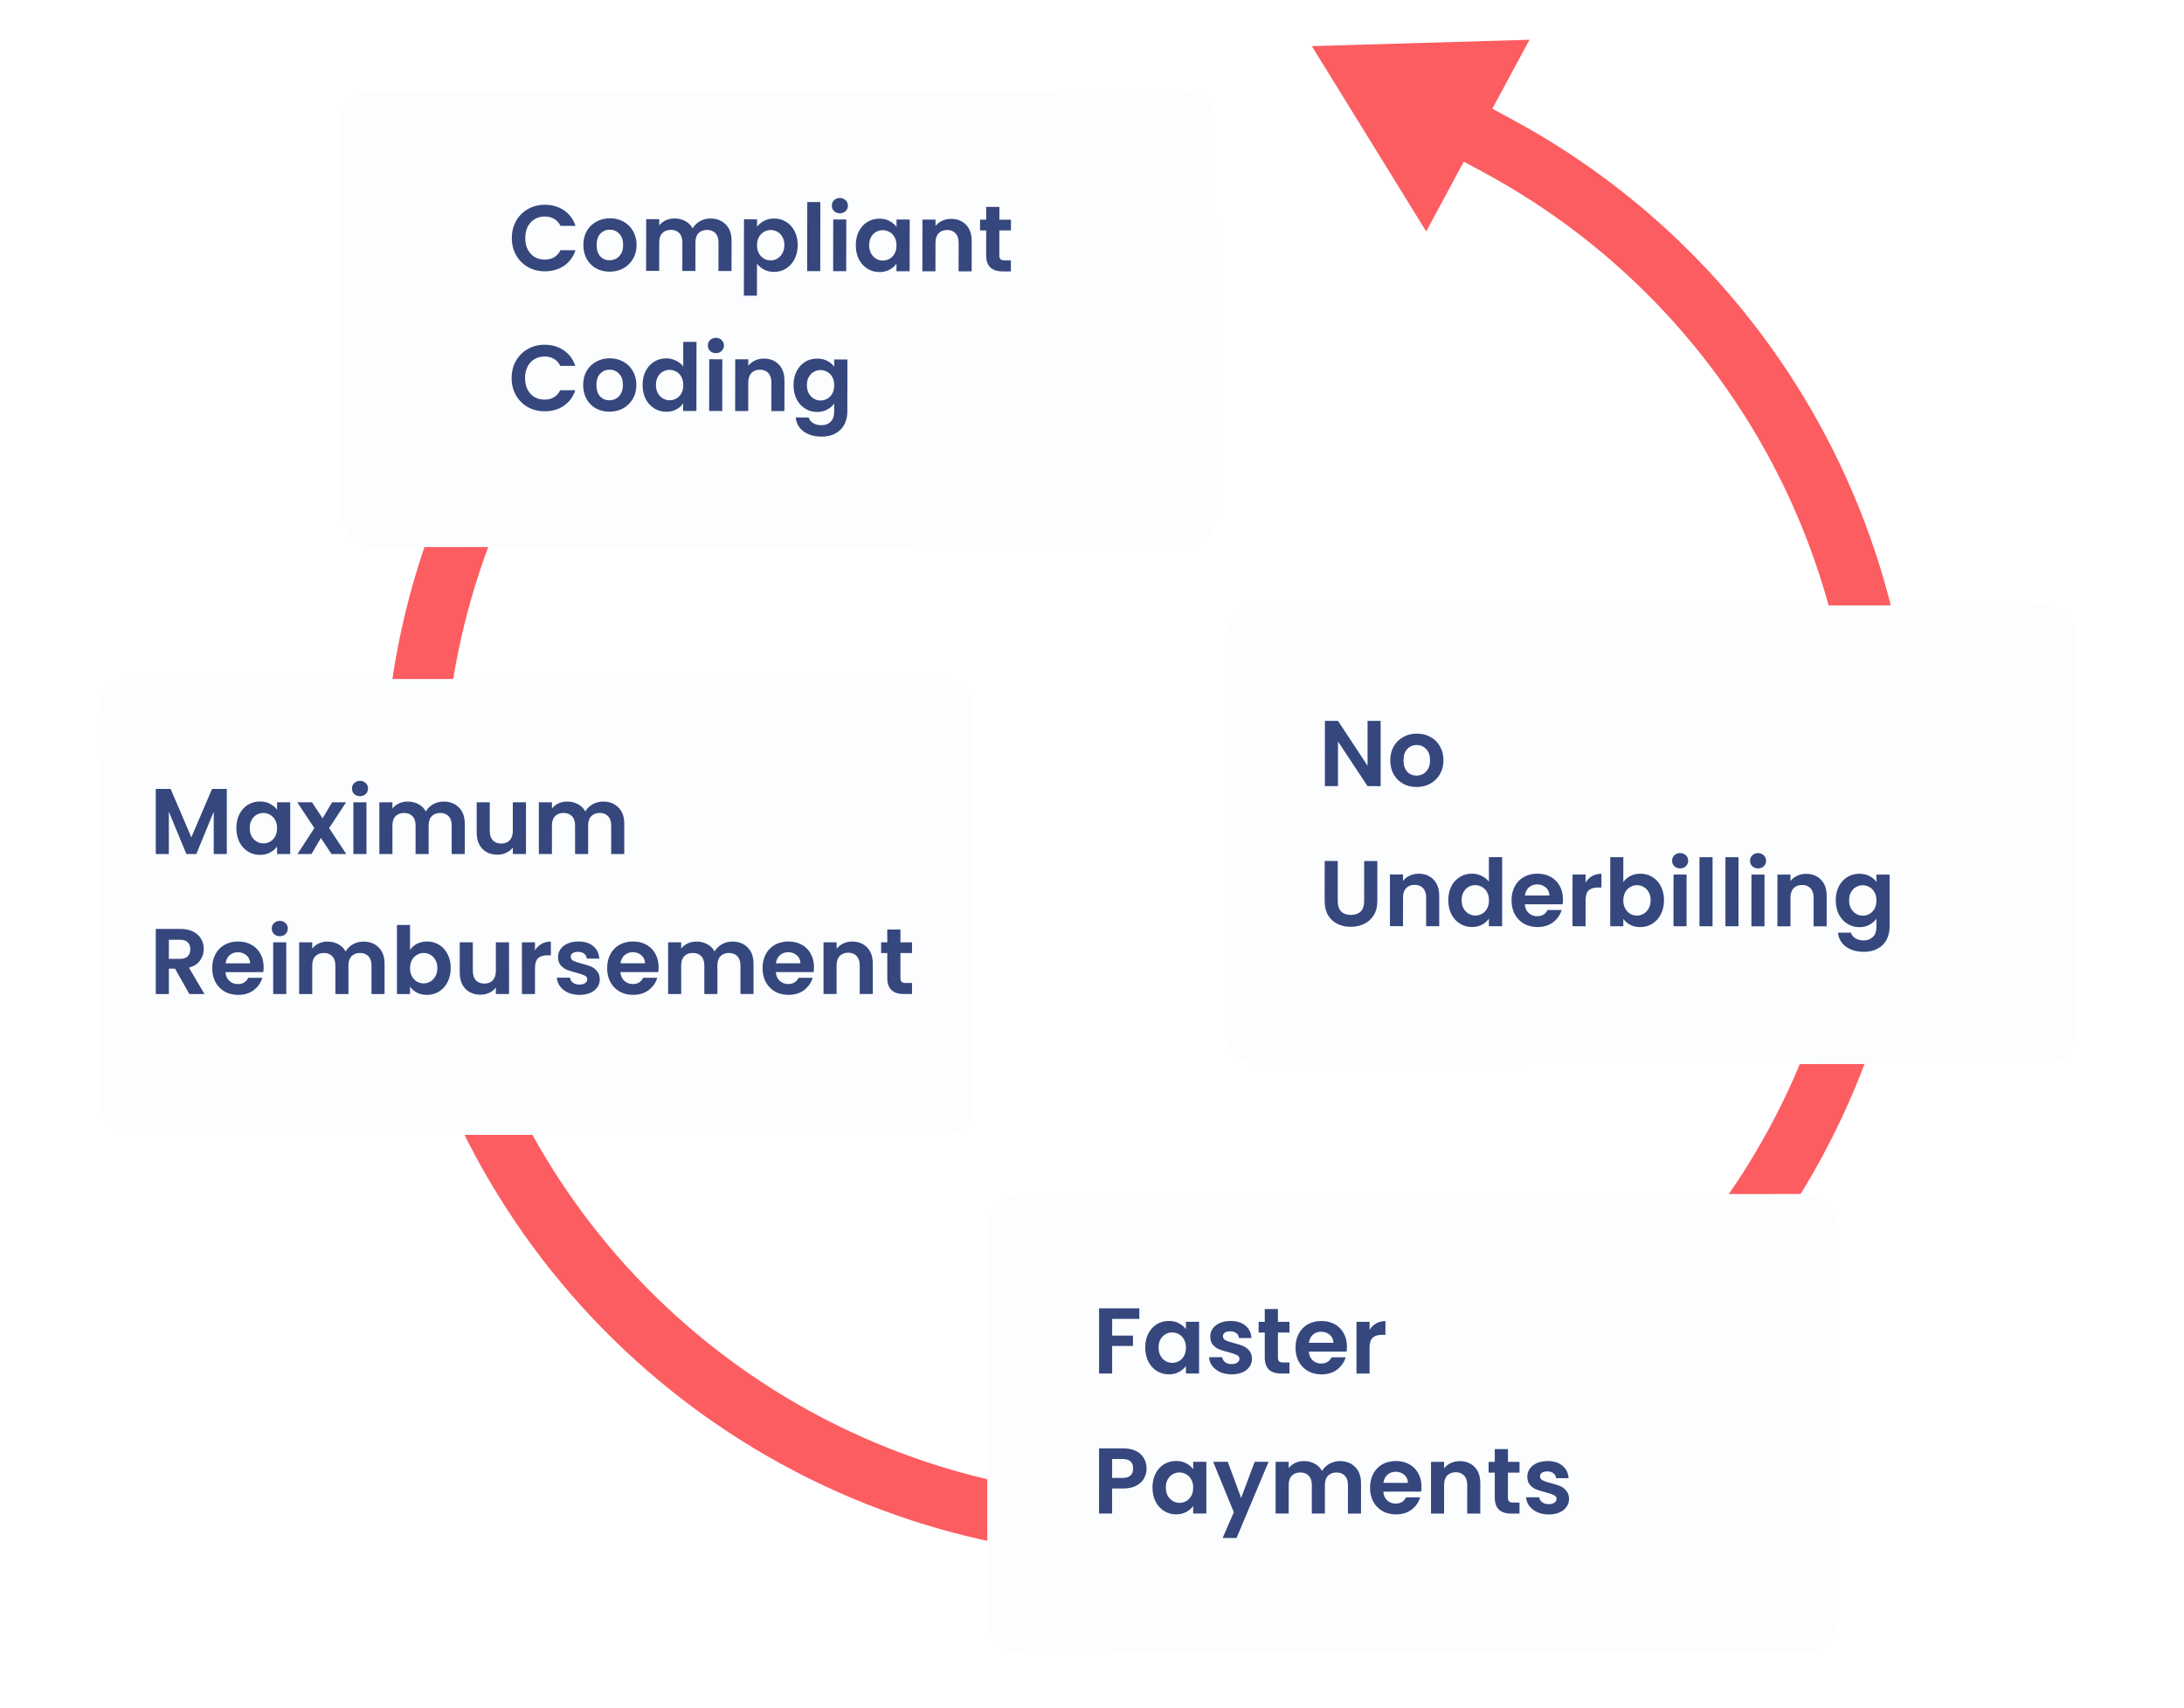 <svg width="468" height="366" viewBox="0 0 468 366" fill="none" xmlns="http://www.w3.org/2000/svg">
<path d="M93.459 110.329C106.353 77.27 129.632 49.27 159.817 30.556L165.29 27.162L172.079 38.112L166.604 41.505C138.792 58.749 117.342 84.548 105.461 115.009L104.903 116.463C93.326 147.071 92.005 180.597 101.114 211.999L101.556 213.493C110.997 244.826 130.351 272.233 156.689 291.607L157.948 292.524C184.928 311.945 217.561 321.926 250.789 320.919L252.346 320.863C285.015 319.536 316.39 307.644 341.742 286.952C367.496 265.931 385.598 237.002 393.243 204.65C400.887 172.297 397.647 138.326 384.025 108.001C370.403 77.677 347.158 52.692 317.895 36.919L313.668 34.64L305.61 49.59L281.111 9.883L327.747 8.519L319.78 23.3L324.008 25.579C355.766 42.697 380.993 69.812 395.777 102.722C410.56 135.633 414.076 172.501 405.779 207.613C397.483 242.724 377.838 274.119 349.888 296.932C322.374 319.388 288.325 332.294 252.87 333.735L251.181 333.795C215.119 334.889 179.703 324.057 150.422 302.979L149.054 301.984C120.471 280.958 99.466 251.214 89.221 217.209L88.742 215.588C78.856 181.509 80.289 145.124 92.853 111.906L93.459 110.329Z" fill="#FC5D61"/>
<g filter="url(#filter0_d_3426_26285)">
<rect x="73" y="16.999" width="187.607" height="97.694" rx="6.88" transform="rotate(-0.045 73 16.999)" fill="#FBFDFF"/>
</g>
<g filter="url(#filter1_d_3426_26285)">
<rect x="21" y="142.999" width="187.607" height="97.694" rx="6.88" transform="rotate(-0.045 21 142.999)" fill="#FBFDFF"/>
</g>
<g filter="url(#filter2_d_3426_26285)">
<rect x="262.547" y="127.276" width="182.384" height="98.282" rx="6.921" transform="rotate(-0.045 262.547 127.276)" fill="#FBFDFF"/>
</g>
<path d="M295.848 168.449L293.048 168.448L286.711 158.866L286.708 168.446L283.908 168.445L283.912 154.465L286.712 154.466L293.049 164.068L293.052 154.468L295.852 154.469L295.848 168.449ZM303.535 168.631C302.468 168.631 301.508 168.397 300.655 167.931C299.802 167.45 299.129 166.777 298.636 165.91C298.156 165.043 297.916 164.043 297.917 162.91C297.917 161.776 298.164 160.776 298.658 159.91C299.165 159.043 299.851 158.377 300.718 157.911C301.585 157.431 302.552 157.191 303.619 157.192C304.685 157.192 305.652 157.432 306.518 157.913C307.385 158.379 308.065 159.046 308.558 159.913C309.064 160.78 309.317 161.78 309.317 162.913C309.316 164.047 309.056 165.047 308.536 165.913C308.029 166.78 307.335 167.453 306.455 167.932C305.588 168.399 304.615 168.632 303.535 168.631ZM303.535 166.191C304.042 166.192 304.515 166.072 304.956 165.832C305.409 165.579 305.769 165.206 306.036 164.712C306.303 164.219 306.436 163.619 306.437 162.912C306.437 161.859 306.157 161.052 305.597 160.492C305.051 159.919 304.378 159.632 303.578 159.632C302.778 159.631 302.104 159.918 301.557 160.491C301.024 161.051 300.757 161.857 300.757 162.911C300.756 163.964 301.016 164.777 301.536 165.351C302.069 165.911 302.735 166.191 303.535 166.191ZM286.662 184.486L286.659 193.126C286.659 194.072 286.905 194.799 287.399 195.306C287.892 195.799 288.585 196.046 289.478 196.047C290.385 196.047 291.085 195.801 291.579 195.307C292.072 194.801 292.319 194.074 292.319 193.128L292.322 184.488L295.142 184.489L295.139 193.109C295.139 194.295 294.879 195.302 294.358 196.128C293.851 196.942 293.164 197.555 292.298 197.968C291.444 198.381 290.491 198.587 289.437 198.587C288.397 198.586 287.451 198.379 286.598 197.966C285.758 197.552 285.091 196.939 284.598 196.125C284.105 195.298 283.859 194.291 283.859 193.105L283.862 184.485L286.662 184.486ZM303.987 187.212C305.307 187.212 306.373 187.632 307.186 188.473C307.999 189.3 308.405 190.46 308.405 191.953L308.403 198.453L305.603 198.452L305.605 192.332C305.605 191.452 305.385 190.779 304.946 190.312C304.506 189.832 303.906 189.592 303.146 189.591C302.372 189.591 301.759 189.831 301.306 190.311C300.865 190.777 300.645 191.451 300.645 192.331L300.643 198.451L297.843 198.45L297.847 187.37L300.647 187.371L300.646 188.751C301.02 188.271 301.493 187.897 302.066 187.631C302.653 187.351 303.293 187.211 303.987 187.212ZM310.347 192.874C310.348 191.754 310.568 190.761 311.008 189.894C311.462 189.028 312.076 188.361 312.849 187.895C313.622 187.428 314.483 187.195 315.429 187.196C316.149 187.196 316.836 187.356 317.489 187.676C318.142 187.983 318.662 188.397 319.049 188.917L319.05 183.657L321.89 183.658L321.885 198.458L319.045 198.457L319.046 196.817C318.699 197.363 318.212 197.803 317.586 198.136C316.959 198.469 316.232 198.636 315.405 198.636C314.472 198.635 313.619 198.395 312.846 197.915C312.072 197.434 311.459 196.761 311.006 195.894C310.567 195.014 310.347 194.007 310.347 192.874ZM319.067 192.917C319.068 192.237 318.934 191.657 318.668 191.177C318.401 190.683 318.042 190.31 317.588 190.056C317.135 189.789 316.648 189.656 316.128 189.656C315.608 189.656 315.128 189.782 314.688 190.035C314.248 190.288 313.888 190.662 313.608 191.155C313.341 191.635 313.208 192.208 313.207 192.875C313.207 193.541 313.34 194.128 313.607 194.635C313.887 195.128 314.246 195.508 314.686 195.775C315.14 196.042 315.62 196.176 316.126 196.176C316.646 196.176 317.133 196.049 317.586 195.796C318.04 195.53 318.4 195.157 318.667 194.677C318.934 194.183 319.067 193.597 319.067 192.917ZM334.922 192.682C334.922 193.082 334.895 193.442 334.842 193.762L326.742 193.759C326.808 194.559 327.088 195.186 327.581 195.64C328.074 196.093 328.681 196.32 329.401 196.32C330.441 196.321 331.181 195.874 331.621 194.981L334.641 194.982C334.321 196.049 333.707 196.928 332.8 197.621C331.893 198.301 330.78 198.641 329.46 198.64C328.393 198.64 327.433 198.406 326.58 197.939C325.74 197.459 325.081 196.786 324.601 195.919C324.135 195.052 323.902 194.052 323.902 192.918C323.902 191.772 324.136 190.765 324.603 189.899C325.07 189.032 325.724 188.366 326.564 187.899C327.404 187.433 328.371 187.2 329.464 187.2C330.517 187.201 331.457 187.428 332.284 187.881C333.124 188.335 333.77 188.982 334.223 189.822C334.689 190.649 334.922 191.602 334.922 192.682ZM332.022 191.881C332.009 191.161 331.749 190.588 331.243 190.161C330.736 189.721 330.116 189.501 329.383 189.5C328.69 189.5 328.103 189.713 327.623 190.14C327.156 190.553 326.869 191.133 326.762 191.879L332.022 191.881ZM339.767 189.104C340.127 188.517 340.594 188.057 341.167 187.724C341.754 187.391 342.421 187.225 343.168 187.225L343.167 190.165L342.427 190.165C341.547 190.164 340.88 190.371 340.426 190.784C339.986 191.197 339.766 191.917 339.766 192.944L339.764 198.464L336.964 198.463L336.968 187.383L339.768 187.384L339.767 189.104ZM347.853 189.007C348.213 188.473 348.707 188.04 349.333 187.707C349.974 187.374 350.7 187.208 351.514 187.208C352.46 187.208 353.314 187.442 354.073 187.909C354.847 188.376 355.453 189.043 355.893 189.909C356.346 190.763 356.572 191.756 356.572 192.89C356.571 194.023 356.344 195.029 355.891 195.909C355.45 196.776 354.843 197.449 354.07 197.929C353.31 198.408 352.456 198.648 351.51 198.648C350.683 198.648 349.956 198.487 349.33 198.167C348.717 197.834 348.223 197.407 347.85 196.887L347.85 198.467L345.05 198.466L345.055 183.666L347.855 183.667L347.853 189.007ZM353.712 192.889C353.712 192.222 353.572 191.649 353.292 191.168C353.026 190.675 352.666 190.302 352.213 190.048C351.773 189.795 351.293 189.668 350.773 189.668C350.266 189.667 349.786 189.801 349.333 190.067C348.893 190.32 348.532 190.693 348.252 191.187C347.985 191.68 347.852 192.26 347.852 192.927C347.851 193.593 347.985 194.173 348.251 194.667C348.531 195.16 348.891 195.54 349.331 195.807C349.784 196.061 350.264 196.187 350.771 196.188C351.291 196.188 351.771 196.055 352.211 195.788C352.664 195.522 353.024 195.142 353.291 194.648C353.571 194.155 353.711 193.569 353.712 192.889ZM360.029 186.071C359.535 186.071 359.122 185.917 358.789 185.61C358.469 185.29 358.309 184.897 358.309 184.43C358.309 183.963 358.47 183.577 358.79 183.27C359.123 182.95 359.536 182.791 360.03 182.791C360.523 182.791 360.93 182.951 361.25 183.271C361.583 183.578 361.749 183.965 361.749 184.431C361.749 184.898 361.582 185.291 361.249 185.611C360.929 185.918 360.522 186.071 360.029 186.071ZM361.408 187.391L361.404 198.471L358.604 198.47L358.608 187.39L361.408 187.391ZM366.976 183.673L366.971 198.473L364.171 198.472L364.176 183.672L366.976 183.673ZM372.542 183.675L372.537 198.475L369.737 198.474L369.742 183.674L372.542 183.675ZM376.728 186.076C376.235 186.076 375.821 185.923 375.488 185.616C375.168 185.296 375.008 184.903 375.008 184.436C375.009 183.969 375.169 183.583 375.489 183.276C375.822 182.956 376.236 182.796 376.729 182.796C377.222 182.797 377.629 182.957 377.949 183.277C378.282 183.584 378.449 183.97 378.448 184.437C378.448 184.904 378.282 185.297 377.948 185.617C377.628 185.923 377.221 186.077 376.728 186.076ZM378.107 187.397L378.104 198.477L375.304 198.476L375.307 187.396L378.107 187.397ZM387.014 187.24C388.334 187.24 389.4 187.661 390.213 188.501C391.027 189.328 391.433 190.488 391.432 191.981L391.43 198.481L388.63 198.481L388.632 192.36C388.632 191.481 388.413 190.807 387.973 190.34C387.533 189.86 386.933 189.62 386.173 189.62C385.4 189.619 384.786 189.859 384.333 190.339C383.893 190.806 383.672 191.479 383.672 192.359L383.67 198.479L380.87 198.478L380.874 187.398L383.674 187.399L383.673 188.779C384.047 188.299 384.52 187.926 385.094 187.659C385.681 187.379 386.321 187.24 387.014 187.24ZM398.437 187.224C399.263 187.224 399.99 187.391 400.616 187.725C401.243 188.045 401.736 188.465 402.096 188.985L402.097 187.405L404.917 187.406L404.913 198.566C404.912 199.593 404.705 200.506 404.292 201.306C403.878 202.119 403.258 202.759 402.431 203.225C401.604 203.705 400.604 203.945 399.431 203.944C397.858 203.944 396.564 203.577 395.551 202.843C394.552 202.109 393.985 201.109 393.852 199.842L396.632 199.843C396.779 200.35 397.092 200.75 397.572 201.044C398.065 201.35 398.658 201.504 399.352 201.504C400.165 201.504 400.825 201.258 401.332 200.765C401.839 200.285 402.092 199.552 402.093 198.565L402.093 196.845C401.733 197.365 401.233 197.798 400.593 198.145C399.966 198.491 399.246 198.664 398.433 198.664C397.499 198.664 396.646 198.423 395.873 197.943C395.1 197.463 394.487 196.789 394.034 195.922C393.594 195.042 393.374 194.035 393.375 192.902C393.375 191.782 393.595 190.789 394.036 189.922C394.489 189.056 395.096 188.389 395.856 187.923C396.63 187.457 397.49 187.224 398.437 187.224ZM402.095 192.945C402.095 192.265 401.962 191.685 401.695 191.205C401.429 190.712 401.069 190.338 400.616 190.085C400.162 189.818 399.676 189.684 399.156 189.684C398.636 189.684 398.156 189.81 397.716 190.064C397.276 190.317 396.915 190.69 396.635 191.183C396.368 191.663 396.235 192.236 396.235 192.903C396.234 193.57 396.368 194.156 396.634 194.663C396.914 195.157 397.274 195.537 397.714 195.804C398.167 196.07 398.647 196.204 399.154 196.204C399.674 196.204 400.16 196.078 400.614 195.825C401.067 195.558 401.427 195.185 401.694 194.705C401.961 194.212 402.094 193.625 402.095 192.945Z" fill="#35477D"/>
<g filter="url(#filter3_d_3426_26285)">
<rect x="211.504" y="253.42" width="182.384" height="98.282" rx="6.921" transform="rotate(-0.045 211.504 253.42)" fill="#FBFDFF"/>
</g>
<path d="M109.678 51C109.68 49.627 109.989 48.401 110.604 47.321C111.232 46.229 112.08 45.383 113.147 44.785C114.228 44.173 115.435 43.868 116.769 43.87C118.329 43.873 119.695 44.275 120.867 45.076C122.039 45.878 122.857 46.986 123.322 48.4L120.102 48.395C119.783 47.728 119.33 47.227 118.744 46.893C118.171 46.559 117.505 46.391 116.745 46.39C115.932 46.389 115.205 46.581 114.564 46.967C113.937 47.34 113.443 47.872 113.082 48.565C112.734 49.258 112.56 50.071 112.558 51.004C112.557 51.924 112.729 52.738 113.075 53.445C113.434 54.139 113.926 54.679 114.552 55.067C115.192 55.441 115.918 55.629 116.732 55.63C117.492 55.631 118.158 55.466 118.732 55.133C119.319 54.787 119.773 54.281 120.094 53.615L123.314 53.62C122.846 55.046 122.024 56.158 120.85 56.956C119.688 57.741 118.321 58.133 116.748 58.13C115.415 58.128 114.208 57.827 113.129 57.225C112.063 56.61 111.218 55.762 110.593 54.681C109.981 53.6 109.676 52.373 109.678 51ZM130.619 58.21C129.553 58.209 128.593 57.974 127.74 57.506C126.888 57.025 126.215 56.351 125.723 55.483C125.245 54.616 125.006 53.616 125.008 52.482C125.009 51.349 125.257 50.349 125.752 49.483C126.26 48.617 126.948 47.952 127.815 47.486C128.682 47.008 129.649 46.769 130.716 46.77C131.783 46.772 132.749 47.014 133.615 47.495C134.481 47.963 135.16 48.63 135.652 49.498C136.157 50.365 136.409 51.365 136.408 52.499C136.406 53.632 136.145 54.632 135.623 55.498C135.115 56.364 134.421 57.036 133.54 57.515C132.673 57.98 131.699 58.212 130.619 58.21ZM130.623 55.77C131.13 55.771 131.603 55.652 132.043 55.413C132.497 55.16 132.858 54.787 133.125 54.294C133.392 53.801 133.527 53.201 133.528 52.495C133.529 51.441 133.25 50.634 132.691 50.073C132.145 49.499 131.472 49.212 130.672 49.211C129.872 49.209 129.199 49.495 128.651 50.068C128.117 50.627 127.849 51.433 127.848 52.486C127.846 53.54 128.105 54.353 128.624 54.928C129.157 55.488 129.823 55.769 130.623 55.77ZM152.23 46.822C153.59 46.824 154.683 47.245 155.508 48.087C156.347 48.914 156.765 50.075 156.763 51.568L156.754 58.068L153.954 58.064L153.962 51.944C153.964 51.078 153.745 50.417 153.305 49.963C152.866 49.496 152.266 49.262 151.506 49.261C150.746 49.26 150.139 49.492 149.685 49.958C149.245 50.411 149.024 51.07 149.022 51.937L149.014 58.057L146.214 58.053L146.222 51.933C146.224 51.066 146.005 50.406 145.565 49.952C145.126 49.485 144.526 49.251 143.766 49.249C142.993 49.248 142.379 49.481 141.925 49.947C141.485 50.4 141.264 51.059 141.262 51.926L141.254 58.046L138.454 58.042L138.47 46.962L141.27 46.966L141.268 48.306C141.628 47.84 142.089 47.474 142.649 47.208C143.223 46.942 143.85 46.81 144.53 46.811C145.396 46.812 146.17 47 146.849 47.374C147.528 47.735 148.054 48.256 148.427 48.936C148.788 48.297 149.308 47.784 149.989 47.398C150.683 47.013 151.43 46.821 152.23 46.822ZM162.224 48.596C162.585 48.09 163.079 47.671 163.706 47.338C164.347 46.993 165.074 46.82 165.887 46.822C166.834 46.823 167.687 47.057 168.446 47.525C169.218 47.993 169.824 48.661 170.263 49.528C170.715 50.382 170.94 51.376 170.939 52.509C170.937 53.642 170.709 54.649 170.254 55.528C169.813 56.394 169.205 57.066 168.431 57.545C167.671 58.024 166.817 58.263 165.87 58.262C165.057 58.26 164.337 58.093 163.711 57.758C163.098 57.424 162.599 57.004 162.213 56.496L162.203 63.356L159.403 63.352L159.427 46.992L162.227 46.996L162.224 48.596ZM168.079 52.505C168.08 51.838 167.94 51.264 167.661 50.784C167.395 50.29 167.036 49.917 166.583 49.663C166.143 49.409 165.663 49.281 165.143 49.281C164.637 49.28 164.156 49.412 163.703 49.678C163.262 49.931 162.902 50.304 162.621 50.797C162.354 51.29 162.22 51.87 162.219 52.536C162.218 53.203 162.35 53.783 162.616 54.277C162.895 54.771 163.255 55.151 163.694 55.418C164.147 55.672 164.627 55.8 165.134 55.8C165.654 55.801 166.134 55.669 166.574 55.403C167.028 55.137 167.389 54.757 167.656 54.264C167.937 53.771 168.078 53.185 168.079 52.505ZM175.787 43.296L175.765 58.096L172.965 58.092L172.987 43.292L175.787 43.296ZM179.97 45.702C179.476 45.701 179.063 45.547 178.73 45.24C178.411 44.92 178.251 44.526 178.252 44.059C178.253 43.593 178.413 43.206 178.734 42.9C179.067 42.581 179.481 42.421 179.974 42.422C180.468 42.423 180.874 42.583 181.194 42.904C181.527 43.211 181.693 43.598 181.692 44.065C181.691 44.531 181.524 44.924 181.19 45.244C180.87 45.55 180.463 45.703 179.97 45.702ZM181.348 47.024L181.332 58.104L178.532 58.1L178.548 47.02L181.348 47.024ZM183.386 52.527C183.388 51.407 183.609 50.414 184.05 49.548C184.505 48.682 185.113 48.016 185.873 47.551C186.647 47.085 187.508 46.853 188.454 46.854C189.281 46.855 190.001 47.023 190.614 47.357C191.24 47.692 191.739 48.112 192.112 48.62L192.114 47.04L194.934 47.044L194.918 58.124L192.098 58.12L192.1 56.5C191.74 57.019 191.239 57.452 190.598 57.797C189.971 58.13 189.244 58.295 188.418 58.294C187.484 58.293 186.631 58.052 185.859 57.571C185.099 57.089 184.494 56.415 184.042 55.548C183.603 54.667 183.384 53.66 183.386 52.527ZM192.106 52.58C192.107 51.9 191.975 51.319 191.709 50.839C191.443 50.345 191.083 49.971 190.63 49.718C190.177 49.45 189.691 49.316 189.171 49.315C188.651 49.315 188.171 49.441 187.73 49.693C187.29 49.946 186.929 50.319 186.649 50.812C186.381 51.291 186.247 51.864 186.246 52.531C186.245 53.198 186.378 53.785 186.644 54.292C186.923 54.785 187.282 55.166 187.722 55.433C188.175 55.701 188.655 55.835 189.161 55.835C189.681 55.836 190.168 55.71 190.622 55.458C191.076 55.191 191.436 54.819 191.703 54.339C191.971 53.846 192.105 53.26 192.106 52.58ZM203.809 46.897C205.129 46.898 206.195 47.32 207.007 48.161C207.819 48.989 208.224 50.15 208.222 51.643L208.213 58.143L205.413 58.139L205.422 52.019C205.423 51.139 205.204 50.465 204.764 49.998C204.325 49.517 203.726 49.276 202.966 49.275C202.192 49.274 201.579 49.513 201.124 49.993C200.684 50.459 200.463 51.132 200.462 52.012L200.453 58.132L197.653 58.128L197.669 47.048L200.469 47.052L200.467 48.432C200.841 47.952 201.315 47.58 201.888 47.314C202.475 47.035 203.116 46.896 203.809 46.897ZM214.148 49.372L214.14 54.732C214.14 55.105 214.226 55.378 214.399 55.552C214.586 55.712 214.892 55.793 215.319 55.793L216.619 55.795L216.615 58.155L214.855 58.153C212.495 58.149 211.317 57.001 211.32 54.708L211.328 49.367L210.008 49.366L210.011 47.066L211.331 47.068L211.335 44.328L214.155 44.332L214.151 47.072L216.631 47.075L216.628 49.375L214.148 49.372ZM109.635 81C109.637 79.627 109.945 78.4 110.56 77.321C111.188 76.229 112.036 75.383 113.104 74.785C114.185 74.173 115.392 73.868 116.725 73.87C118.285 73.873 119.651 74.275 120.823 75.076C121.995 75.878 122.814 76.986 123.279 78.4L120.059 78.395C119.739 77.728 119.287 77.227 118.701 76.893C118.128 76.559 117.461 76.391 116.701 76.39C115.888 76.389 115.161 76.581 114.521 76.967C113.893 77.34 113.399 77.872 113.038 78.565C112.691 79.258 112.516 80.071 112.515 81.004C112.513 81.924 112.686 82.738 113.031 83.445C113.39 84.139 113.883 84.68 114.509 85.067C115.148 85.441 115.875 85.629 116.688 85.63C117.448 85.631 118.115 85.466 118.689 85.133C119.276 84.787 119.73 84.281 120.051 83.615L123.271 83.62C122.802 85.046 121.981 86.158 120.806 86.956C119.645 87.741 118.278 88.132 116.704 88.13C115.371 88.128 114.165 87.827 113.086 87.225C112.02 86.61 111.174 85.762 110.549 84.681C109.938 83.6 109.633 82.373 109.635 81ZM130.576 88.21C129.509 88.209 128.55 87.974 127.697 87.506C126.844 87.025 126.172 86.351 125.68 85.483C125.201 84.616 124.963 83.616 124.964 82.482C124.966 81.349 125.214 80.349 125.708 79.483C126.216 78.617 126.904 77.952 127.771 77.486C128.639 77.008 129.606 76.769 130.672 76.77C131.739 76.772 132.705 77.013 133.571 77.495C134.437 77.963 135.116 78.63 135.608 79.498C136.114 80.365 136.366 81.365 136.364 82.499C136.362 83.632 136.101 84.632 135.58 85.498C135.072 86.364 134.378 87.036 133.497 87.515C132.63 87.98 131.656 88.212 130.576 88.21ZM130.579 85.77C131.086 85.771 131.56 85.652 132 85.412C132.454 85.16 132.814 84.787 133.082 84.294C133.349 83.801 133.483 83.201 133.484 82.495C133.486 81.441 133.207 80.634 132.648 80.073C132.102 79.499 131.429 79.212 130.629 79.21C129.829 79.209 129.155 79.495 128.608 80.067C128.074 80.627 127.806 81.433 127.804 82.486C127.803 83.54 128.061 84.353 128.581 84.927C129.113 85.488 129.779 85.769 130.579 85.77ZM137.698 82.461C137.7 81.341 137.921 80.348 138.362 79.482C138.817 78.616 139.431 77.95 140.205 77.484C140.979 77.019 141.84 76.787 142.786 76.788C143.506 76.789 144.193 76.95 144.846 77.271C145.499 77.579 146.018 77.993 146.404 78.513L146.411 73.253L149.251 73.257L149.23 88.057L146.39 88.053L146.392 86.413C146.045 86.96 145.558 87.399 144.93 87.731C144.303 88.064 143.576 88.229 142.75 88.228C141.816 88.227 140.963 87.986 140.191 87.504C139.418 87.023 138.806 86.349 138.354 85.482C137.915 84.601 137.696 83.594 137.698 82.461ZM146.418 82.513C146.419 81.833 146.287 81.253 146.021 80.773C145.755 80.279 145.395 79.905 144.942 79.651C144.489 79.384 144.003 79.25 143.483 79.249C142.963 79.248 142.483 79.374 142.042 79.627C141.602 79.88 141.241 80.252 140.961 80.745C140.693 81.225 140.559 81.798 140.558 82.465C140.557 83.132 140.69 83.718 140.956 84.225C141.235 84.719 141.594 85.1 142.034 85.367C142.487 85.634 142.967 85.768 143.473 85.769C143.993 85.77 144.48 85.644 144.934 85.391C145.388 85.125 145.748 84.752 146.015 84.273C146.283 83.78 146.417 83.193 146.418 82.513ZM153.403 75.663C152.909 75.663 152.496 75.509 152.163 75.202C151.844 74.881 151.684 74.488 151.685 74.021C151.686 73.554 151.846 73.168 152.167 72.862C152.501 72.542 152.914 72.383 153.407 72.383C153.901 72.384 154.307 72.545 154.627 72.865C154.96 73.172 155.126 73.559 155.125 74.026C155.124 74.493 154.957 74.886 154.623 75.205C154.303 75.511 153.896 75.664 153.403 75.663ZM154.781 76.986L154.765 88.066L151.965 88.061L151.981 76.981L154.781 76.986ZM163.687 76.838C165.007 76.84 166.073 77.262 166.886 78.103C167.698 78.931 168.103 80.091 168.1 81.585L168.091 88.085L165.291 88.081L165.3 81.961C165.301 81.081 165.082 80.407 164.643 79.94C164.204 79.459 163.604 79.218 162.844 79.217C162.071 79.216 161.457 79.455 161.003 79.934C160.562 80.4 160.341 81.074 160.34 81.954L160.331 88.073L157.531 88.07L157.547 76.99L160.347 76.994L160.345 78.374C160.719 77.894 161.193 77.522 161.767 77.256C162.354 76.977 162.994 76.837 163.687 76.838ZM175.11 76.835C175.937 76.836 176.663 77.004 177.289 77.338C177.916 77.659 178.408 78.08 178.767 78.6L178.77 77.02L181.59 77.024L181.574 88.184C181.572 89.211 181.364 90.124 180.95 90.924C180.535 91.736 179.914 92.375 179.087 92.841C178.259 93.32 177.259 93.558 176.086 93.556C174.512 93.554 173.22 93.186 172.207 92.451C171.208 91.716 170.643 90.715 170.512 89.448L173.292 89.452C173.438 89.959 173.75 90.36 174.23 90.654C174.723 90.961 175.316 91.115 176.009 91.116C176.823 91.118 177.483 90.872 177.99 90.379C178.498 89.9 178.752 89.167 178.754 88.18L178.756 86.46C178.395 86.98 177.895 87.412 177.254 87.758C176.627 88.104 175.907 88.276 175.093 88.275C174.16 88.274 173.307 88.032 172.534 87.551C171.762 87.07 171.15 86.396 170.697 85.529C170.259 84.648 170.04 83.641 170.042 82.508C170.043 81.388 170.265 80.395 170.706 79.529C171.161 78.663 171.768 77.997 172.529 77.531C173.303 77.066 174.163 76.834 175.11 76.835ZM178.762 82.56C178.763 81.88 178.63 81.3 178.364 80.82C178.098 80.326 177.739 79.952 177.286 79.698C176.833 79.431 176.346 79.297 175.826 79.296C175.306 79.295 174.826 79.421 174.386 79.674C173.946 79.927 173.585 80.299 173.304 80.792C173.037 81.272 172.903 81.845 172.902 82.512C172.901 83.178 173.033 83.765 173.299 84.272C173.579 84.766 173.938 85.147 174.378 85.414C174.831 85.681 175.31 85.815 175.817 85.816C176.337 85.817 176.824 85.691 177.278 85.438C177.731 85.172 178.092 84.799 178.359 84.32C178.627 83.827 178.761 83.24 178.762 82.56Z" fill="#35477D"/>
<path d="M48.601 169.038L48.602 182.998L45.801 182.998L45.801 173.918L42.062 182.998L39.941 182.998L36.181 173.919L36.181 182.999L33.382 182.999L33.381 169.039L36.561 169.039L41.001 179.418L45.441 169.038L48.601 169.038ZM50.649 177.418C50.649 176.298 50.869 175.304 51.309 174.438C51.763 173.571 52.369 172.904 53.129 172.438C53.902 171.971 54.762 171.737 55.709 171.737C56.536 171.737 57.256 171.904 57.869 172.237C58.496 172.571 58.996 172.991 59.369 173.497L59.369 171.917L62.189 171.917L62.19 182.997L59.37 182.997L59.37 181.377C59.01 181.897 58.51 182.331 57.87 182.677C57.243 183.011 56.517 183.177 55.69 183.177C54.757 183.177 53.903 182.938 53.13 182.458C52.37 181.978 51.763 181.304 51.31 180.438C50.87 179.558 50.65 178.551 50.649 177.418ZM59.369 177.457C59.369 176.777 59.236 176.197 58.969 175.717C58.703 175.224 58.343 174.851 57.889 174.597C57.436 174.331 56.949 174.197 56.429 174.197C55.909 174.197 55.429 174.324 54.989 174.577C54.549 174.831 54.189 175.204 53.909 175.698C53.643 176.178 53.509 176.751 53.509 177.418C53.51 178.084 53.643 178.671 53.91 179.178C54.19 179.671 54.55 180.051 54.99 180.317C55.443 180.584 55.923 180.717 56.43 180.717C56.95 180.717 57.436 180.591 57.89 180.337C58.343 180.071 58.703 179.697 58.969 179.217C59.236 178.724 59.37 178.137 59.369 177.457ZM71.044 182.996L68.764 179.557L66.745 182.997L63.745 182.997L67.364 177.437L63.704 171.917L66.864 171.917L69.124 175.336L71.164 171.916L74.164 171.916L70.524 177.436L74.204 182.996L71.044 182.996ZM77.144 170.596C76.651 170.596 76.238 170.443 75.904 170.136C75.584 169.816 75.424 169.423 75.424 168.956C75.424 168.489 75.584 168.103 75.904 167.796C76.237 167.476 76.651 167.316 77.144 167.316C77.638 167.316 78.044 167.476 78.364 167.796C78.698 168.102 78.864 168.489 78.864 168.956C78.864 169.422 78.698 169.816 78.364 170.136C78.044 170.443 77.638 170.596 77.144 170.596ZM78.525 171.916L78.525 182.996L75.725 182.996L75.725 171.916L78.525 171.916ZM95.051 171.755C96.411 171.755 97.504 172.175 98.331 173.014C99.171 173.841 99.591 175.001 99.591 176.494L99.592 182.994L96.792 182.995L96.791 176.875C96.791 176.008 96.571 175.348 96.131 174.895C95.691 174.428 95.091 174.195 94.331 174.195C93.571 174.195 92.964 174.428 92.511 174.895C92.071 175.348 91.851 176.008 91.851 176.875L91.852 182.995L89.052 182.995L89.051 176.875C89.051 176.008 88.831 175.348 88.391 174.895C87.951 174.429 87.351 174.195 86.591 174.195C85.818 174.195 85.204 174.429 84.751 174.895C84.311 175.349 84.091 176.009 84.091 176.875L84.092 182.995L81.292 182.996L81.291 171.916L84.091 171.915L84.091 173.255C84.451 172.789 84.911 172.422 85.471 172.155C86.044 171.889 86.671 171.755 87.351 171.755C88.218 171.755 88.991 171.942 89.671 172.315C90.351 172.675 90.878 173.195 91.251 173.875C91.611 173.235 92.131 172.722 92.811 172.335C93.504 171.948 94.251 171.755 95.051 171.755ZM112.708 171.913L112.709 182.993L109.889 182.994L109.889 181.594C109.529 182.074 109.055 182.454 108.469 182.734C107.895 183 107.269 183.134 106.589 183.134C105.722 183.134 104.955 182.954 104.289 182.594C103.622 182.221 103.095 181.681 102.709 180.974C102.335 180.254 102.148 179.401 102.148 178.414L102.148 171.914L104.948 171.914L104.948 178.014C104.948 178.894 105.168 179.574 105.608 180.054C106.049 180.521 106.649 180.754 107.409 180.754C108.182 180.754 108.789 180.52 109.228 180.054C109.668 179.574 109.888 178.894 109.888 178.014L109.888 171.914L112.708 171.913ZM129.231 171.752C130.591 171.752 131.684 172.172 132.511 173.012C133.351 173.839 133.771 174.999 133.771 176.492L133.771 182.992L130.971 182.992L130.971 176.872C130.971 176.006 130.751 175.346 130.311 174.892C129.871 174.426 129.271 174.192 128.511 174.192C127.751 174.192 127.144 174.426 126.691 174.893C126.251 175.346 126.031 176.006 126.031 176.873L126.031 182.993L123.231 182.993L123.231 176.873C123.231 176.006 123.011 175.346 122.571 174.893C122.131 174.426 121.531 174.193 120.771 174.193C119.997 174.193 119.384 174.426 118.931 174.893C118.491 175.346 118.271 176.006 118.271 176.873L118.271 182.993L115.471 182.993L115.471 171.913L118.271 171.913L118.271 173.253C118.631 172.786 119.091 172.42 119.651 172.153C120.224 171.886 120.851 171.753 121.531 171.753C122.397 171.753 123.171 171.939 123.851 172.313C124.531 172.673 125.057 173.193 125.431 173.873C125.791 173.233 126.311 172.719 126.991 172.333C127.684 171.946 128.431 171.752 129.231 171.752ZM40.584 212.998L37.503 207.559L36.183 207.559L36.184 212.999L33.384 212.999L33.383 199.039L38.623 199.039C39.703 199.038 40.623 199.232 41.383 199.618C42.143 199.992 42.709 200.505 43.083 201.158C43.469 201.798 43.663 202.518 43.663 203.318C43.663 204.238 43.396 205.072 42.863 205.818C42.33 206.552 41.536 207.058 40.483 207.338L43.824 212.998L40.584 212.998ZM36.183 205.459L38.523 205.459C39.283 205.459 39.85 205.278 40.223 204.918C40.596 204.545 40.783 204.032 40.783 203.378C40.783 202.738 40.596 202.245 40.223 201.898C39.849 201.538 39.283 201.359 38.523 201.359L36.183 201.359L36.183 205.459ZM56.496 207.217C56.496 207.617 56.469 207.977 56.416 208.297L48.316 208.298C48.383 209.098 48.663 209.725 49.156 210.178C49.649 210.631 50.256 210.858 50.976 210.858C52.016 210.858 52.756 210.411 53.196 209.518L56.216 209.517C55.896 210.584 55.283 211.464 54.376 212.157C53.469 212.838 52.356 213.178 51.036 213.178C49.969 213.178 49.009 212.945 48.156 212.478C47.316 211.998 46.656 211.325 46.176 210.458C45.709 209.591 45.476 208.591 45.476 207.458C45.476 206.311 45.709 205.305 46.175 204.438C46.642 203.571 47.295 202.905 48.135 202.438C48.975 201.971 49.942 201.738 51.035 201.738C52.089 201.738 53.029 201.964 53.855 202.418C54.695 202.871 55.342 203.517 55.795 204.357C56.262 205.184 56.496 206.137 56.496 207.217ZM53.596 206.418C53.582 205.698 53.322 205.124 52.816 204.698C52.309 204.258 51.689 204.038 50.955 204.038C50.262 204.038 49.675 204.251 49.196 204.678C48.729 205.091 48.442 205.671 48.336 206.418L53.596 206.418ZM59.959 200.597C59.466 200.597 59.052 200.444 58.719 200.137C58.399 199.817 58.239 199.424 58.239 198.957C58.239 198.491 58.399 198.104 58.719 197.797C59.052 197.477 59.465 197.317 59.959 197.317C60.452 197.317 60.859 197.477 61.179 197.797C61.512 198.104 61.679 198.49 61.679 198.957C61.679 199.424 61.512 199.817 61.179 200.137C60.859 200.444 60.452 200.597 59.959 200.597ZM61.339 201.917L61.34 212.997L58.54 212.997L58.539 201.917L61.339 201.917ZM77.865 201.756C79.225 201.756 80.319 202.176 81.145 203.016C81.986 203.842 82.406 205.002 82.406 206.496L82.406 212.996L79.606 212.996L79.606 206.876C79.606 206.009 79.386 205.349 78.946 204.896C78.506 204.429 77.906 204.196 77.146 204.196C76.386 204.196 75.779 204.429 75.326 204.896C74.886 205.349 74.666 206.009 74.666 206.876L74.666 212.996L71.866 212.996L71.866 206.876C71.866 206.01 71.646 205.35 71.206 204.896C70.766 204.43 70.166 204.196 69.406 204.196C68.632 204.197 68.019 204.43 67.566 204.897C67.126 205.35 66.906 206.01 66.906 206.877L66.906 212.997L64.106 212.997L64.106 201.917L66.906 201.917L66.906 203.257C67.266 202.79 67.725 202.423 68.285 202.157C68.859 201.89 69.485 201.756 70.165 201.756C71.032 201.756 71.805 201.943 72.486 202.316C73.165 202.676 73.692 203.196 74.066 203.876C74.425 203.236 74.945 202.723 75.626 202.336C76.319 201.949 77.065 201.756 77.865 201.756ZM87.863 203.535C88.223 203.002 88.716 202.568 89.343 202.235C89.983 201.902 90.709 201.735 91.522 201.735C92.469 201.735 93.323 201.968 94.082 202.435C94.856 202.901 95.463 203.568 95.903 204.435C96.356 205.288 96.583 206.281 96.583 207.415C96.583 208.548 96.356 209.555 95.903 210.435C95.463 211.301 94.856 211.975 94.083 212.455C93.323 212.935 92.47 213.175 91.523 213.175C90.697 213.175 89.97 213.015 89.343 212.695C88.73 212.362 88.237 211.935 87.863 211.415L87.863 212.995L85.063 212.995L85.062 198.195L87.862 198.195L87.863 203.535ZM93.723 207.415C93.723 206.748 93.583 206.175 93.303 205.695C93.036 205.202 92.676 204.828 92.223 204.575C91.783 204.322 91.303 204.195 90.783 204.195C90.276 204.195 89.796 204.328 89.343 204.595C88.903 204.848 88.543 205.222 88.263 205.715C87.996 206.209 87.863 206.789 87.863 207.455C87.863 208.122 87.996 208.702 88.263 209.195C88.543 209.688 88.903 210.068 89.343 210.335C89.796 210.588 90.276 210.715 90.783 210.715C91.303 210.715 91.783 210.582 92.223 210.315C92.676 210.048 93.036 209.668 93.303 209.175C93.583 208.681 93.723 208.095 93.723 207.415ZM109.077 201.914L109.078 212.994L106.258 212.994L106.258 211.594C105.898 212.074 105.425 212.454 104.838 212.734C104.265 213.001 103.638 213.134 102.958 213.134C102.091 213.134 101.325 212.954 100.658 212.594C99.991 212.221 99.465 211.681 99.078 210.974C98.704 210.254 98.518 209.401 98.518 208.414L98.517 201.914L101.317 201.914L101.318 208.014C101.318 208.894 101.538 209.574 101.978 210.054C102.418 210.521 103.018 210.754 103.778 210.754C104.551 210.754 105.158 210.521 105.598 210.054C106.038 209.574 106.258 208.894 106.258 208.014L106.257 201.914L109.077 201.914ZM114.64 203.633C115 203.047 115.467 202.587 116.04 202.253C116.627 201.92 117.293 201.753 118.04 201.753L118.04 204.693L117.3 204.693C116.42 204.693 115.753 204.9 115.3 205.313C114.86 205.727 114.64 206.447 114.64 207.473L114.641 212.993L111.841 212.994L111.84 201.914L114.64 201.913L114.64 203.633ZM124.167 213.173C123.26 213.173 122.447 213.013 121.727 212.693C121.006 212.36 120.433 211.913 120.006 211.353C119.593 210.793 119.366 210.173 119.326 209.493L122.146 209.493C122.2 209.92 122.406 210.273 122.766 210.553C123.14 210.833 123.6 210.973 124.146 210.973C124.68 210.973 125.093 210.866 125.386 210.653C125.693 210.439 125.846 210.166 125.846 209.833C125.846 209.473 125.66 209.206 125.286 209.033C124.926 208.846 124.346 208.646 123.546 208.433C122.72 208.233 122.04 208.026 121.506 207.813C120.986 207.6 120.533 207.273 120.146 206.833C119.773 206.393 119.586 205.8 119.586 205.053C119.586 204.44 119.759 203.88 120.106 203.373C120.466 202.866 120.972 202.466 121.626 202.173C122.292 201.88 123.072 201.733 123.966 201.733C125.286 201.733 126.339 202.066 127.126 202.733C127.913 203.386 128.346 204.272 128.426 205.392L125.746 205.393C125.706 204.953 125.519 204.606 125.186 204.353C124.866 204.086 124.433 203.953 123.886 203.953C123.379 203.953 122.986 204.046 122.706 204.233C122.439 204.419 122.306 204.68 122.306 205.013C122.306 205.386 122.493 205.673 122.866 205.873C123.239 206.059 123.819 206.253 124.606 206.453C125.406 206.653 126.066 206.859 126.586 207.073C127.106 207.286 127.553 207.619 127.926 208.072C128.313 208.512 128.513 209.099 128.526 209.832C128.526 210.472 128.346 211.046 127.986 211.552C127.64 212.059 127.133 212.459 126.467 212.753C125.813 213.033 125.047 213.173 124.167 213.173ZM141.125 207.212C141.125 207.612 141.098 207.972 141.045 208.292L132.945 208.292C133.011 209.092 133.291 209.719 133.785 210.172C134.278 210.625 134.885 210.852 135.605 210.852C136.645 210.852 137.385 210.405 137.825 209.512L140.845 209.512C140.525 210.578 139.912 211.458 139.005 212.152C138.098 212.832 136.985 213.172 135.665 213.172C134.598 213.172 133.638 212.939 132.785 212.472C131.945 211.992 131.285 211.319 130.805 210.452C130.338 209.586 130.105 208.586 130.105 207.452C130.105 206.306 130.338 205.299 130.804 204.432C131.271 203.566 131.924 202.899 132.764 202.432C133.604 201.965 134.571 201.732 135.664 201.732C136.718 201.732 137.658 201.958 138.484 202.412C139.324 202.865 139.971 203.512 140.424 204.352C140.891 205.178 141.124 206.132 141.125 207.212ZM138.225 206.412C138.211 205.692 137.951 205.118 137.444 204.692C136.938 204.252 136.318 204.032 135.584 204.032C134.891 204.032 134.304 204.245 133.824 204.672C133.358 205.085 133.071 205.665 132.965 206.412L138.225 206.412ZM156.928 201.75C158.288 201.75 159.381 202.17 160.208 203.01C161.048 203.837 161.468 204.997 161.468 206.49L161.469 212.99L158.669 212.99L158.668 206.87C158.668 206.004 158.448 205.344 158.008 204.89C157.568 204.424 156.968 204.19 156.208 204.191C155.448 204.191 154.841 204.424 154.388 204.891C153.948 205.344 153.728 206.004 153.728 206.871L153.729 212.991L150.929 212.991L150.928 206.871C150.928 206.004 150.708 205.344 150.268 204.891C149.828 204.424 149.228 204.191 148.468 204.191C147.695 204.191 147.081 204.424 146.628 204.891C146.188 205.345 145.968 206.005 145.968 206.871L145.969 212.991L143.169 212.991L143.168 201.911L145.968 201.911L145.968 203.251C146.328 202.785 146.788 202.418 147.348 202.151C147.921 201.884 148.548 201.751 149.228 201.751C150.095 201.751 150.868 201.938 151.548 202.311C152.228 202.671 152.755 203.191 153.128 203.871C153.488 203.231 154.008 202.717 154.688 202.331C155.381 201.944 156.128 201.751 156.928 201.75ZM174.425 207.209C174.425 207.609 174.399 207.969 174.345 208.289L166.245 208.29C166.312 209.09 166.592 209.716 167.086 210.17C167.579 210.623 168.186 210.85 168.906 210.85C169.946 210.85 170.686 210.403 171.126 209.509L174.146 209.509C173.826 210.576 173.212 211.456 172.306 212.149C171.399 212.829 170.286 213.17 168.966 213.17C167.899 213.17 166.939 212.936 166.086 212.47C165.246 211.99 164.586 211.317 164.106 210.45C163.639 209.583 163.405 208.583 163.405 207.45C163.405 206.303 163.639 205.297 164.105 204.43C164.572 203.563 165.225 202.897 166.065 202.43C166.905 201.963 167.872 201.73 168.965 201.73C170.018 201.73 170.958 201.956 171.785 202.409C172.625 202.863 173.272 203.509 173.725 204.349C174.192 205.176 174.425 206.129 174.425 207.209ZM171.525 206.409C171.512 205.689 171.252 205.116 170.745 204.69C170.238 204.25 169.618 204.03 168.885 204.03C168.192 204.03 167.605 204.243 167.125 204.67C166.659 205.083 166.372 205.663 166.265 206.41L171.525 206.409ZM182.609 201.749C183.929 201.749 184.995 202.169 185.809 203.008C186.622 203.835 187.029 204.995 187.029 206.488L187.029 212.988L184.229 212.989L184.229 206.869C184.229 205.989 184.009 205.315 183.569 204.849C183.129 204.369 182.529 204.129 181.769 204.129C180.996 204.129 180.382 204.369 179.929 204.849C179.489 205.316 179.269 205.989 179.269 206.869L179.269 212.989L176.469 212.989L176.469 201.909L179.269 201.909L179.269 203.289C179.642 202.809 180.115 202.436 180.689 202.169C181.275 201.889 181.915 201.749 182.609 201.749ZM192.952 204.208L192.952 209.568C192.952 209.941 193.039 210.215 193.212 210.388C193.399 210.548 193.705 210.628 194.132 210.628L195.432 210.628L195.432 212.988L193.672 212.988C191.312 212.988 190.132 211.842 190.132 209.548L190.132 204.208L188.812 204.208L188.811 201.908L190.131 201.908L190.131 199.168L192.951 199.168L192.951 201.908L195.431 201.908L195.432 204.208L192.952 204.208Z" fill="#35477D"/>
<path d="M244.143 280.341L244.142 282.601L238.322 282.6L238.321 286.18L242.781 286.181L242.78 288.401L238.32 288.4L238.319 294.3L235.519 294.299L235.523 280.339L244.143 280.341ZM245.406 288.722C245.406 287.602 245.626 286.608 246.067 285.742C246.52 284.875 247.127 284.209 247.887 283.742C248.661 283.276 249.521 283.043 250.467 283.043C251.294 283.043 252.014 283.21 252.627 283.543C253.254 283.877 253.754 284.297 254.127 284.804L254.127 283.224L256.947 283.225L256.944 294.305L254.124 294.304L254.125 292.684C253.765 293.204 253.265 293.637 252.625 293.983C251.998 294.317 251.271 294.483 250.444 294.483C249.511 294.483 248.658 294.242 247.885 293.762C247.125 293.282 246.518 292.609 246.065 291.742C245.625 290.862 245.406 289.855 245.406 288.722ZM254.126 288.764C254.126 288.084 253.993 287.504 253.726 287.024C253.46 286.53 253.1 286.157 252.647 285.903C252.193 285.637 251.707 285.503 251.187 285.503C250.667 285.503 250.187 285.63 249.747 285.883C249.307 286.136 248.946 286.509 248.666 287.002C248.4 287.482 248.266 288.056 248.266 288.722C248.266 289.389 248.399 289.976 248.665 290.482C248.945 290.976 249.305 291.356 249.745 291.623C250.198 291.89 250.678 292.023 251.185 292.023C251.705 292.023 252.192 291.897 252.645 291.643C253.099 291.377 253.459 291.004 253.725 290.524C253.992 290.03 254.126 289.444 254.126 288.764ZM263.919 294.486C263.012 294.486 262.199 294.326 261.479 294.006C260.759 293.672 260.186 293.225 259.76 292.665C259.346 292.105 259.12 291.485 259.08 290.805L261.9 290.806C261.953 291.232 262.16 291.586 262.52 291.866C262.893 292.146 263.353 292.286 263.9 292.286C264.433 292.286 264.846 292.18 265.14 291.967C265.446 291.753 265.6 291.48 265.6 291.147C265.6 290.787 265.413 290.52 265.04 290.347C264.68 290.16 264.1 289.96 263.3 289.746C262.474 289.546 261.794 289.339 261.26 289.126C260.741 288.912 260.287 288.585 259.901 288.145C259.527 287.705 259.341 287.112 259.341 286.365C259.341 285.752 259.515 285.192 259.862 284.685C260.222 284.179 260.728 283.779 261.382 283.486C262.049 283.192 262.829 283.046 263.722 283.046C265.042 283.047 266.095 283.38 266.882 284.047C267.668 284.701 268.101 285.587 268.181 286.707L265.501 286.707C265.461 286.267 265.275 285.92 264.941 285.667C264.621 285.4 264.188 285.266 263.641 285.266C263.135 285.266 262.741 285.359 262.461 285.546C262.195 285.733 262.061 285.992 262.061 286.326C262.061 286.699 262.248 286.986 262.621 287.186C262.994 287.373 263.574 287.566 264.361 287.766C265.161 287.967 265.821 288.173 266.341 288.387C266.861 288.6 267.307 288.934 267.68 289.387C268.067 289.827 268.267 290.414 268.28 291.147C268.28 291.787 268.1 292.361 267.74 292.867C267.393 293.374 266.886 293.774 266.219 294.067C265.566 294.347 264.799 294.487 263.919 294.486ZM273.84 285.529L273.838 290.889C273.838 291.262 273.925 291.535 274.098 291.709C274.285 291.869 274.592 291.949 275.018 291.949L276.318 291.949L276.318 294.309L274.558 294.309C272.198 294.308 271.018 293.161 271.018 290.868L271.02 285.528L269.7 285.528L269.7 283.228L271.02 283.228L271.021 280.488L273.841 280.489L273.84 283.229L276.32 283.229L276.32 285.529L273.84 285.529ZM288.633 288.532C288.633 288.932 288.606 289.292 288.553 289.612L280.453 289.61C280.519 290.41 280.799 291.037 281.292 291.491C281.785 291.944 282.392 292.171 283.112 292.171C284.152 292.171 284.892 291.725 285.332 290.832L288.352 290.832C288.032 291.899 287.419 292.779 286.512 293.472C285.605 294.152 284.491 294.491 283.171 294.491C282.105 294.491 281.145 294.257 280.292 293.79C279.452 293.31 278.792 292.637 278.312 291.77C277.846 290.903 277.613 289.903 277.613 288.77C277.613 287.623 277.847 286.616 278.314 285.75C278.781 284.883 279.434 284.217 280.274 283.75C281.114 283.284 282.081 283.051 283.174 283.051C284.228 283.051 285.168 283.278 285.994 283.732C286.834 284.185 287.481 284.832 287.934 285.672C288.4 286.499 288.633 287.452 288.633 288.532ZM285.733 287.732C285.72 287.012 285.46 286.438 284.954 286.012C284.447 285.571 283.827 285.351 283.094 285.351C282.4 285.351 281.814 285.564 281.334 285.991C280.867 286.404 280.58 286.984 280.473 287.73L285.733 287.732ZM293.478 284.954C293.838 284.367 294.305 283.907 294.878 283.574C295.465 283.241 296.131 283.074 296.878 283.075L296.877 286.015L296.137 286.014C295.257 286.014 294.591 286.221 294.137 286.634C293.697 287.047 293.477 287.767 293.477 288.794L293.475 294.314L290.675 294.313L290.678 283.233L293.478 283.234L293.478 284.954ZM245.694 314.662C245.694 315.408 245.514 316.108 245.153 316.762C244.807 317.415 244.253 317.941 243.493 318.341C242.746 318.741 241.8 318.941 240.653 318.94L238.313 318.94L238.311 324.3L235.511 324.299L235.515 310.339L240.655 310.34C241.735 310.341 242.655 310.528 243.415 310.901C244.175 311.275 244.741 311.788 245.114 312.442C245.501 313.095 245.694 313.835 245.694 314.662ZM240.533 316.68C241.307 316.681 241.88 316.507 242.254 316.161C242.627 315.801 242.814 315.301 242.814 314.661C242.814 313.301 242.054 312.621 240.534 312.62L238.314 312.62L238.313 316.68L240.533 316.68ZM246.961 318.722C246.961 317.602 247.181 316.609 247.622 315.742C248.075 314.876 248.682 314.209 249.442 313.743C250.216 313.276 251.076 313.043 252.022 313.043C252.849 313.044 253.569 313.21 254.182 313.544C254.809 313.877 255.309 314.297 255.682 314.804L255.682 313.224L258.502 313.225L258.499 324.305L255.679 324.304L255.68 322.684C255.32 323.204 254.82 323.637 254.18 323.984C253.553 324.317 252.826 324.484 251.999 324.483C251.066 324.483 250.213 324.243 249.44 323.763C248.68 323.282 248.073 322.609 247.62 321.742C247.18 320.862 246.961 319.855 246.961 318.722ZM255.681 318.764C255.681 318.084 255.548 317.504 255.281 317.024C255.015 316.531 254.655 316.157 254.202 315.904C253.748 315.637 253.262 315.504 252.742 315.503C252.222 315.503 251.742 315.63 251.302 315.883C250.862 316.136 250.501 316.51 250.221 317.003C249.955 317.483 249.821 318.056 249.821 318.723C249.821 319.389 249.954 319.976 250.22 320.483C250.5 320.976 250.86 321.356 251.3 321.623C251.753 321.89 252.233 322.023 252.74 322.023C253.26 322.024 253.747 321.897 254.2 321.644C254.654 321.377 255.014 321.004 255.28 320.524C255.547 320.031 255.681 319.444 255.681 318.764ZM271.837 313.228L264.973 329.547L261.993 329.546L264.394 324.026L259.957 313.225L263.097 313.226L265.955 320.967L268.857 313.228L271.837 313.228ZM287.106 313.072C288.466 313.072 289.56 313.493 290.386 314.333C291.226 315.16 291.646 316.32 291.645 317.813L291.644 324.313L288.844 324.313L288.845 318.193C288.845 317.326 288.625 316.666 288.186 316.212C287.746 315.746 287.146 315.512 286.386 315.512C285.626 315.512 285.019 315.745 284.566 316.211C284.125 316.665 283.905 317.325 283.905 318.191L283.904 324.311L281.104 324.311L281.105 318.191C281.105 317.324 280.885 316.664 280.446 316.21C280.006 315.744 279.406 315.51 278.646 315.51C277.872 315.51 277.259 315.743 276.806 316.21C276.365 316.663 276.145 317.323 276.145 318.189L276.144 324.309L273.344 324.309L273.346 313.229L276.146 313.229L276.146 314.569C276.506 314.103 276.966 313.736 277.526 313.47C278.1 313.203 278.726 313.07 279.406 313.07C280.273 313.07 281.046 313.257 281.726 313.631C282.406 313.991 282.933 314.511 283.306 315.191C283.666 314.551 284.186 314.038 284.866 313.652C285.56 313.265 286.306 313.072 287.106 313.072ZM304.602 318.536C304.602 318.936 304.575 319.296 304.522 319.616L296.422 319.614C296.488 320.414 296.768 321.041 297.261 321.495C297.754 321.948 298.361 322.175 299.081 322.175C300.121 322.175 300.861 321.729 301.301 320.836L304.321 320.836C304.001 321.903 303.388 322.783 302.481 323.476C301.574 324.156 300.461 324.495 299.141 324.495C298.074 324.495 297.114 324.261 296.261 323.794C295.421 323.314 294.761 322.641 294.281 321.774C293.815 320.907 293.582 319.907 293.582 318.774C293.582 317.627 293.816 316.62 294.283 315.754C294.75 314.887 295.403 314.221 296.243 313.754C297.083 313.288 298.05 313.055 299.143 313.055C300.197 313.055 301.137 313.282 301.963 313.736C302.803 314.189 303.45 314.836 303.903 315.676C304.369 316.503 304.602 317.456 304.602 318.536ZM301.702 317.736C301.689 317.016 301.429 316.442 300.923 316.016C300.416 315.575 299.796 315.355 299.063 315.355C298.369 315.355 297.783 315.568 297.303 315.995C296.836 316.408 296.549 316.988 296.442 317.734L301.702 317.736ZM312.787 313.079C314.107 313.079 315.174 313.499 315.987 314.339C316.8 315.166 317.206 316.326 317.206 317.82L317.204 324.32L314.404 324.319L314.406 318.199C314.406 317.319 314.186 316.646 313.746 316.179C313.306 315.699 312.707 315.459 311.947 315.458C311.173 315.458 310.56 315.698 310.106 316.178C309.666 316.644 309.446 317.318 309.446 318.198L309.444 324.318L306.644 324.317L306.647 313.237L309.447 313.238L309.447 314.618C309.82 314.138 310.294 313.765 310.867 313.498C311.454 313.218 312.094 313.078 312.787 313.079ZM323.129 315.541L323.128 320.901C323.128 321.274 323.214 321.548 323.388 321.721C323.574 321.881 323.881 321.961 324.308 321.961L325.608 321.962L325.607 324.322L323.847 324.321C321.487 324.321 320.307 323.174 320.308 320.88L320.309 315.54L318.989 315.54L318.99 313.24L320.31 313.24L320.31 310.5L323.13 310.501L323.13 313.241L325.61 313.242L325.609 315.542L323.129 315.541ZM331.861 324.503C330.954 324.503 330.141 324.343 329.421 324.023C328.701 323.689 328.128 323.242 327.701 322.682C327.288 322.122 327.062 321.502 327.022 320.822L329.842 320.823C329.895 321.249 330.102 321.603 330.461 321.883C330.835 322.163 331.295 322.303 331.841 322.303C332.375 322.303 332.788 322.197 333.081 321.984C333.388 321.77 333.542 321.497 333.542 321.164C333.542 320.804 333.355 320.537 332.982 320.364C332.622 320.177 332.042 319.977 331.242 319.763C330.415 319.563 329.735 319.356 329.202 319.143C328.682 318.929 328.229 318.602 327.842 318.162C327.469 317.722 327.283 317.129 327.283 316.382C327.283 315.769 327.456 315.209 327.803 314.702C328.163 314.196 328.67 313.796 329.324 313.503C329.99 313.21 330.77 313.063 331.664 313.063C332.984 313.064 334.037 313.397 334.823 314.064C335.61 314.718 336.043 315.604 336.123 316.724L333.443 316.724C333.403 316.284 333.216 315.937 332.883 315.684C332.563 315.417 332.13 315.283 331.583 315.283C331.076 315.283 330.683 315.376 330.403 315.563C330.136 315.75 330.003 316.01 330.003 316.343C330.003 316.716 330.189 317.003 330.563 317.203C330.936 317.39 331.516 317.583 332.303 317.783C333.102 317.984 333.762 318.19 334.282 318.404C334.802 318.617 335.249 318.951 335.622 319.404C336.009 319.844 336.209 320.431 336.222 321.164C336.222 321.804 336.041 322.378 335.681 322.884C335.334 323.391 334.828 323.791 334.161 324.084C333.508 324.364 332.741 324.504 331.861 324.503Z" fill="#35477D"/>
<defs>
<filter id="filter0_d_3426_26285" x="61.382" y="7.779" width="210.92" height="121.077" filterUnits="userSpaceOnUse" color-interpolation-filters="sRGB">
<feFlood flood-opacity="0" result="BackgroundImageFix"/>
<feColorMatrix in="SourceAlpha" type="matrix" values="0 0 0 0 0 0 0 0 0 0 0 0 0 0 0 0 0 0 127 0" result="hardAlpha"/>
<feOffset dy="2.546"/>
<feGaussianBlur stdDeviation="5.811"/>
<feComposite in2="hardAlpha" operator="out"/>
<feColorMatrix type="matrix" values="0 0 0 0 0 0 0 0 0 0 0 0 0 0 0 0 0 0 0.19 0"/>
<feBlend mode="normal" in2="BackgroundImageFix" result="effect1_dropShadow_3426_26285"/>
<feBlend mode="normal" in="SourceGraphic" in2="effect1_dropShadow_3426_26285" result="shape"/>
</filter>
<filter id="filter1_d_3426_26285" x="9.382" y="133.779" width="210.92" height="121.077" filterUnits="userSpaceOnUse" color-interpolation-filters="sRGB">
<feFlood flood-opacity="0" result="BackgroundImageFix"/>
<feColorMatrix in="SourceAlpha" type="matrix" values="0 0 0 0 0 0 0 0 0 0 0 0 0 0 0 0 0 0 127 0" result="hardAlpha"/>
<feOffset dy="2.546"/>
<feGaussianBlur stdDeviation="5.811"/>
<feComposite in2="hardAlpha" operator="out"/>
<feColorMatrix type="matrix" values="0 0 0 0 0 0 0 0 0 0 0 0 0 0 0 0 0 0 0.19 0"/>
<feBlend mode="normal" in2="BackgroundImageFix" result="effect1_dropShadow_3426_26285"/>
<feBlend mode="normal" in="SourceGraphic" in2="effect1_dropShadow_3426_26285" result="shape"/>
</filter>
<filter id="filter2_d_3426_26285" x="250.929" y="118.06" width="205.698" height="121.661" filterUnits="userSpaceOnUse" color-interpolation-filters="sRGB">
<feFlood flood-opacity="0" result="BackgroundImageFix"/>
<feColorMatrix in="SourceAlpha" type="matrix" values="0 0 0 0 0 0 0 0 0 0 0 0 0 0 0 0 0 0 127 0" result="hardAlpha"/>
<feOffset dy="2.546"/>
<feGaussianBlur stdDeviation="5.811"/>
<feComposite in2="hardAlpha" operator="out"/>
<feColorMatrix type="matrix" values="0 0 0 0 0 0 0 0 0 0 0 0 0 0 0 0 0 0 0.19 0"/>
<feBlend mode="normal" in2="BackgroundImageFix" result="effect1_dropShadow_3426_26285"/>
<feBlend mode="normal" in="SourceGraphic" in2="effect1_dropShadow_3426_26285" result="shape"/>
</filter>
<filter id="filter3_d_3426_26285" x="199.886" y="244.204" width="205.698" height="121.661" filterUnits="userSpaceOnUse" color-interpolation-filters="sRGB">
<feFlood flood-opacity="0" result="BackgroundImageFix"/>
<feColorMatrix in="SourceAlpha" type="matrix" values="0 0 0 0 0 0 0 0 0 0 0 0 0 0 0 0 0 0 127 0" result="hardAlpha"/>
<feOffset dy="2.546"/>
<feGaussianBlur stdDeviation="5.811"/>
<feComposite in2="hardAlpha" operator="out"/>
<feColorMatrix type="matrix" values="0 0 0 0 0 0 0 0 0 0 0 0 0 0 0 0 0 0 0.19 0"/>
<feBlend mode="normal" in2="BackgroundImageFix" result="effect1_dropShadow_3426_26285"/>
<feBlend mode="normal" in="SourceGraphic" in2="effect1_dropShadow_3426_26285" result="shape"/>
</filter>
</defs>
</svg>
